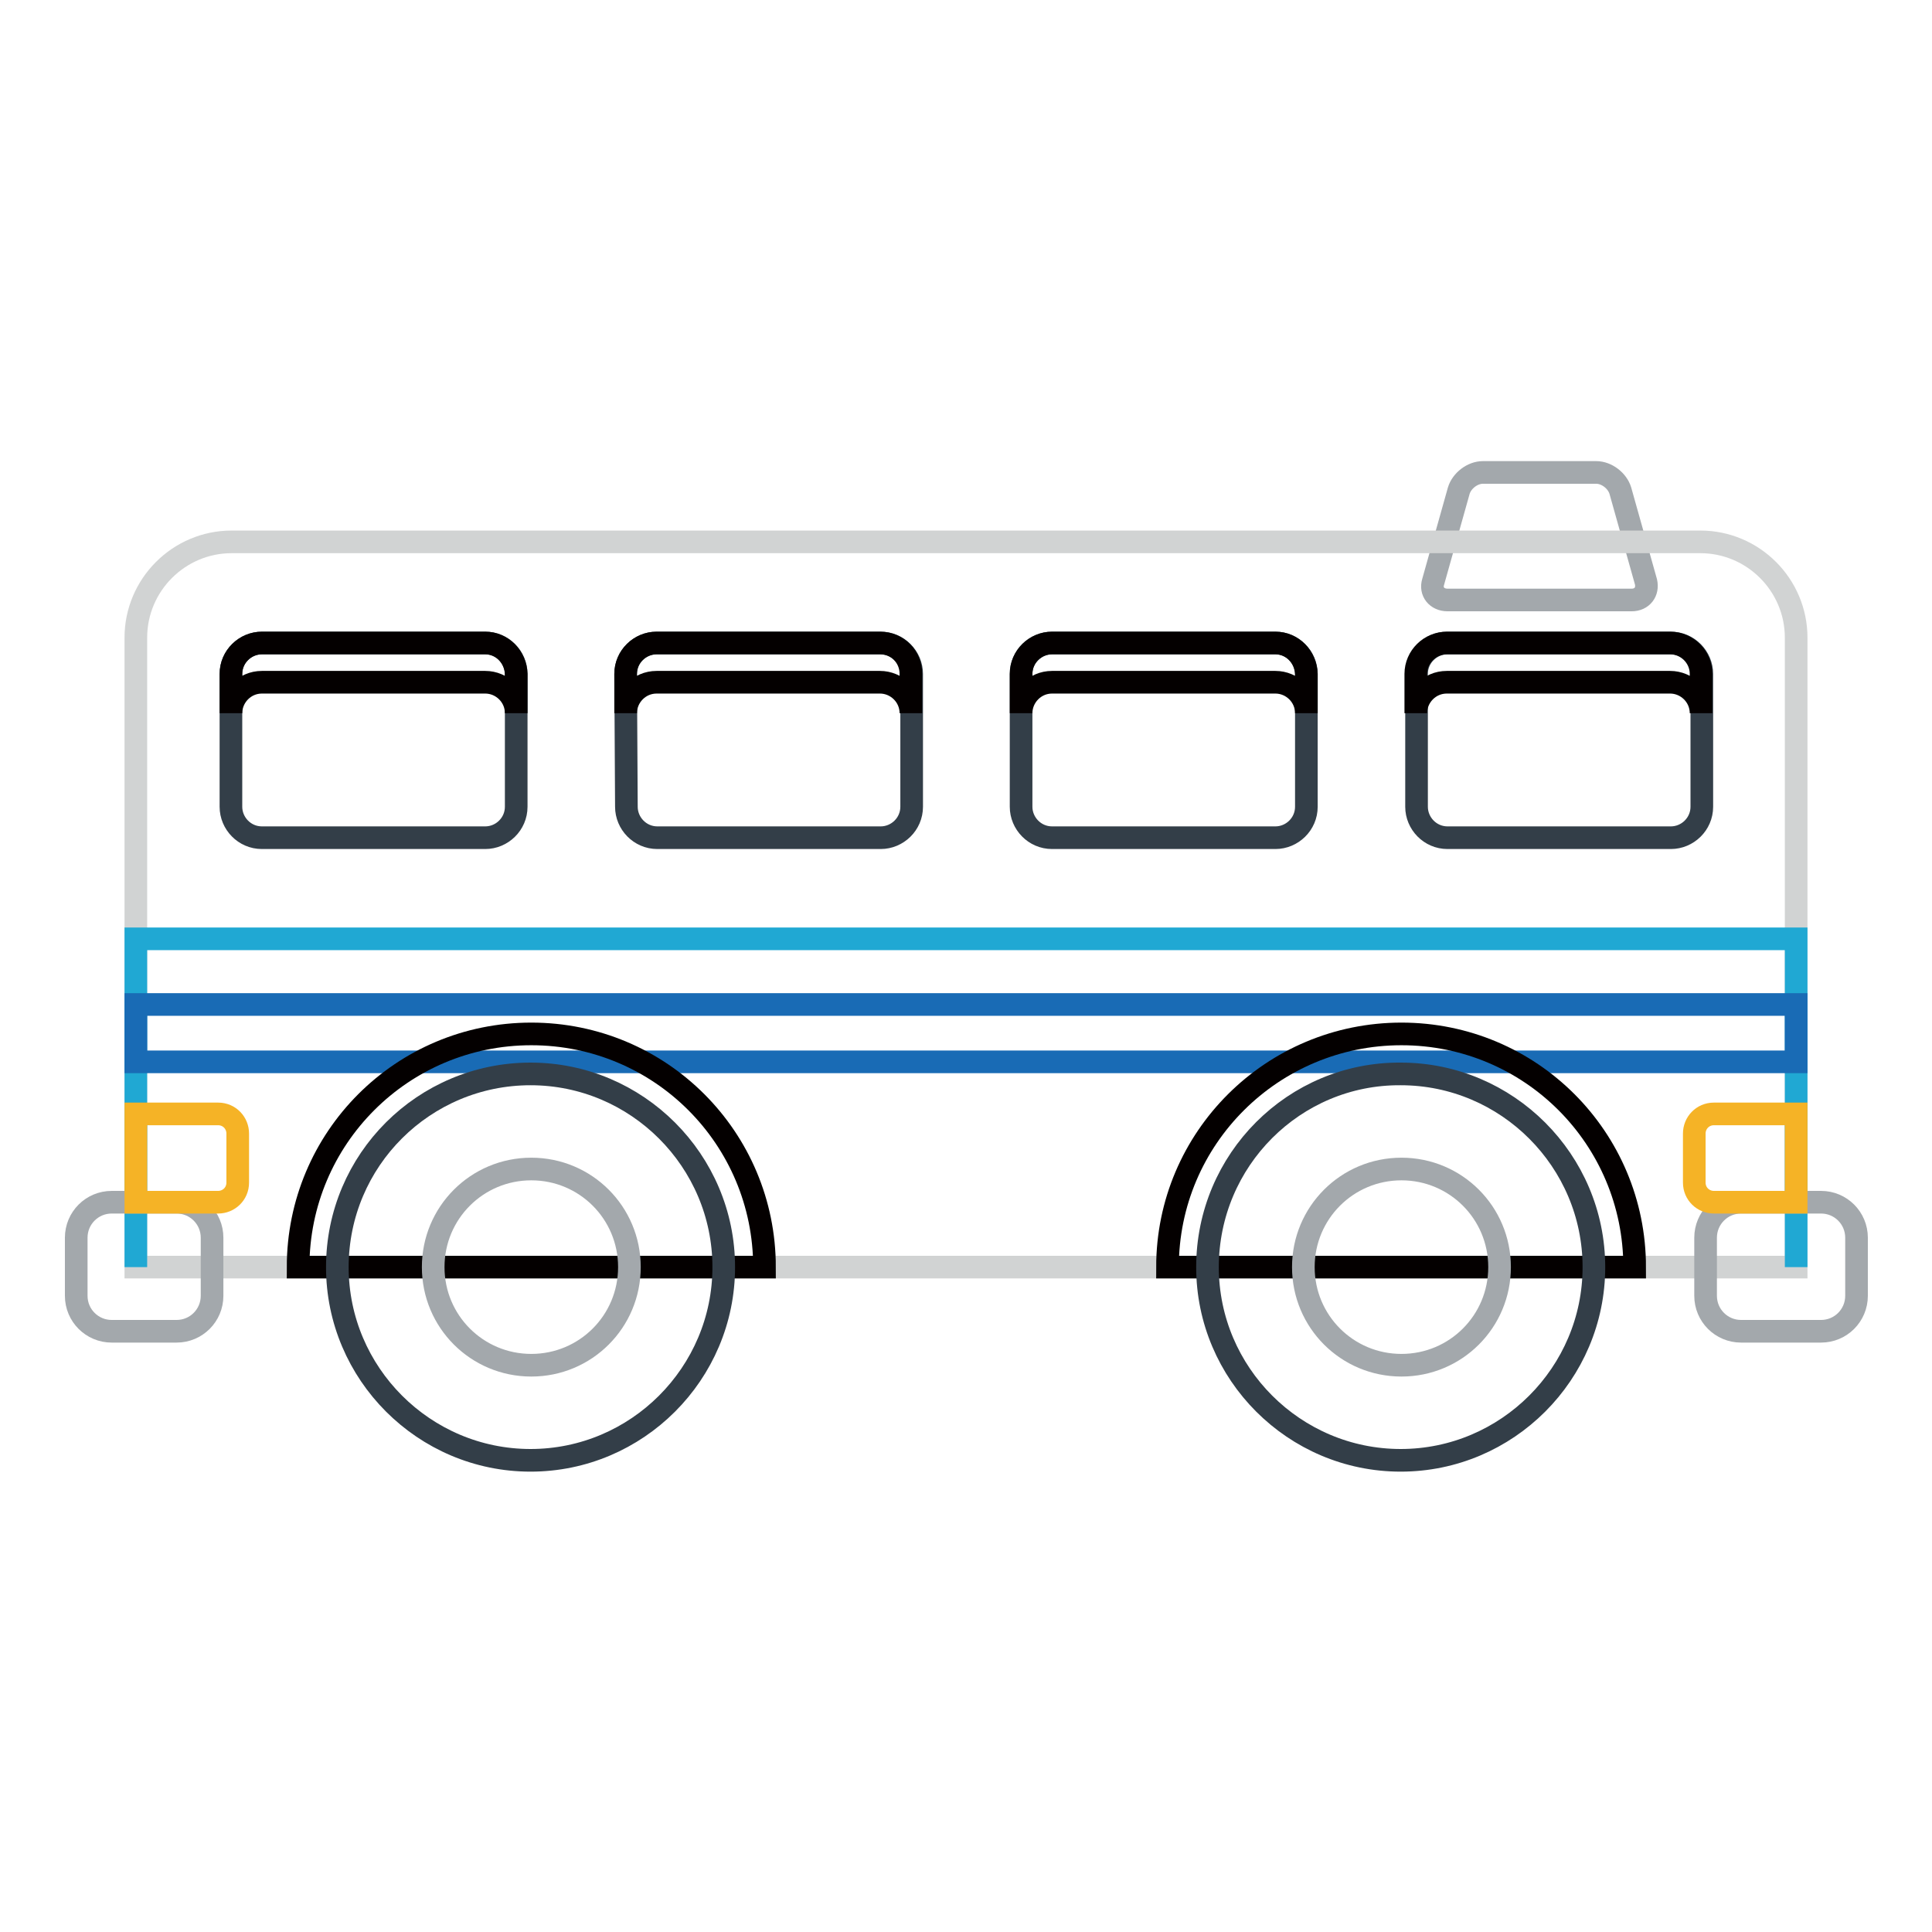 <?xml version="1.0" encoding="utf-8"?>
<!-- Svg Vector Icons : http://www.onlinewebfonts.com/icon -->
<!DOCTYPE svg PUBLIC "-//W3C//DTD SVG 1.1//EN" "http://www.w3.org/Graphics/SVG/1.1/DTD/svg11.dtd">
<svg version="1.1" xmlns="http://www.w3.org/2000/svg" xmlns:xlink="http://www.w3.org/1999/xlink" x="0px" y="0px" viewBox="0 0 256 256" enable-background="new 0 0 256 256" xml:space="preserve">
<g> <path stroke-width="3" fill-opacity="0" stroke="#a3a8ac"  d="M214.7,65c-0.4-1.3-1.8-2.4-3.2-2.4h-15c-1.4,0-2.8,1.1-3.2,2.4l-3.4,12.1c-0.4,1.3,0.5,2.4,1.9,2.4h24.4 c1.4,0,2.2-1.1,1.9-2.4L214.7,65L214.7,65z"/> <path stroke-width="3" fill-opacity="0" stroke="#d1d3d3"  d="M18,167.9V84.5c0-7,5.7-12.7,12.7-12.7h194.6c7,0,12.7,5.7,12.7,12.7v83.4H18z"/> <path stroke-width="3" fill-opacity="0" stroke="#20a8d3"  d="M238,167.9v-43.5H18v43.5"/> <path stroke-width="3" fill-opacity="0" stroke="#196bb5"  d="M18,133.1h220v7.6H18V133.1z"/> <path stroke-width="3" fill-opacity="0" stroke="#a3a8ac"  d="M246,171.7c0,2.6-2.1,4.7-4.7,4.7h-10.6c-2.6,0-4.7-2.1-4.7-4.7V164c0-2.6,2.1-4.7,4.7-4.7h10.6 c2.6,0,4.7,2.1,4.7,4.7V171.7z M28.1,171.7c0,2.6-2.1,4.7-4.7,4.7h-8.6c-2.6,0-4.7-2.1-4.7-4.7V164c0-2.6,2.1-4.7,4.7-4.7h8.6 c2.6,0,4.7,2.1,4.7,4.7L28.1,171.7z"/> <path stroke-width="3" fill-opacity="0" stroke="#040000"  d="M101.3,167.9c0-17.1-13.8-30.9-30.9-30.9c-17.1,0-30.9,13.8-30.9,30.9H101.3z"/> <path stroke-width="3" fill-opacity="0" stroke="#333e48"  d="M44.7,167.9c0,14.1,11.5,25.6,25.6,25.6c14.1,0,25.6-11.5,25.6-25.6c0,0,0,0,0,0 c0-14.1-11.5-25.6-25.6-25.6S44.7,153.7,44.7,167.9z"/> <path stroke-width="3" fill-opacity="0" stroke="#a3a8ac"  d="M57.4,167.9c0,7.2,5.8,13,13,13c7.2,0,13-5.8,13-13c0,0,0,0,0,0c0-7.2-5.8-13-13-13 C63.2,154.9,57.4,160.7,57.4,167.9z"/> <path stroke-width="3" fill-opacity="0" stroke="#040000"  d="M216.6,167.9c0-17.1-13.8-30.9-30.9-30.9s-31,13.8-31,30.9H216.6z"/> <path stroke-width="3" fill-opacity="0" stroke="#333e48"  d="M160,167.9c0,14.1,11.5,25.6,25.6,25.6c14.1,0,25.6-11.5,25.6-25.6c0-14.1-11.5-25.6-25.6-25.6 C171.5,142.2,160,153.7,160,167.9C160,167.8,160,167.9,160,167.9L160,167.9z"/> <path stroke-width="3" fill-opacity="0" stroke="#a3a8ac"  d="M172.7,167.9c0,7.2,5.8,13,13,13c7.2,0,13-5.8,13-13c0,0,0,0,0,0c0-7.2-5.8-13-13-13 C178.5,154.9,172.7,160.7,172.7,167.9C172.7,167.9,172.7,167.9,172.7,167.9z"/> <path stroke-width="3" fill-opacity="0" stroke="#333e48"  d="M187.7,106.9c0,2.2,1.8,4.1,4.1,4.1h29.6c2.2,0,4.1-1.8,4.1-4.1V89.3c0-2.2-1.8-4.1-4.1-4.1h-29.6 c-2.2,0-4.1,1.8-4.1,4.1V106.9z"/> <path stroke-width="3" fill-opacity="0" stroke="#040000"  d="M221.3,85.2h-29.6c-2.2,0-4.1,1.8-4.1,4.1v5.2c0-2.2,1.8-4.1,4.1-4.1h29.6c2.2,0,4.1,1.8,4.1,4.1v-5.2 C225.4,87,223.5,85.2,221.3,85.2z"/> <path stroke-width="3" fill-opacity="0" stroke="#333e48"  d="M135.3,106.9c0,2.2,1.8,4.1,4.1,4.1H169c2.2,0,4.1-1.8,4.1-4.1V89.3c0-2.2-1.8-4.1-4.1-4.1h-29.6 c-2.2,0-4.1,1.8-4.1,4.1V106.9z"/> <path stroke-width="3" fill-opacity="0" stroke="#040000"  d="M169,85.2h-29.6c-2.2,0-4.1,1.8-4.1,4.1v5.2c0-2.2,1.8-4.1,4.1-4.1H169c2.2,0,4.1,1.8,4.1,4.1v-5.2 C173,87,171.2,85.2,169,85.2L169,85.2z"/> <path stroke-width="3" fill-opacity="0" stroke="#333e48"  d="M83,106.9c0,2.2,1.8,4.1,4.1,4.1h29.6c2.2,0,4.1-1.8,4.1-4.1V89.3c0-2.2-1.8-4.1-4.1-4.1H87 c-2.2,0-4.1,1.8-4.1,4.1L83,106.9L83,106.9z"/> <path stroke-width="3" fill-opacity="0" stroke="#040000"  d="M116.6,85.2H87c-2.2,0-4.1,1.8-4.1,4.1v5.2c0-2.2,1.8-4.1,4.1-4.1h29.6c2.2,0,4.1,1.8,4.1,4.1v-5.2 C120.7,87,118.9,85.2,116.6,85.2z"/> <path stroke-width="3" fill-opacity="0" stroke="#333e48"  d="M30.6,106.9c0,2.2,1.8,4.1,4.1,4.1h29.6c2.2,0,4.1-1.8,4.1-4.1V89.3c0-2.2-1.8-4.1-4.1-4.1H34.7 c-2.2,0-4.1,1.8-4.1,4.1V106.9z"/> <path stroke-width="3" fill-opacity="0" stroke="#040000"  d="M64.3,85.2H34.7c-2.2,0-4.1,1.8-4.1,4.1v5.2c0-2.2,1.8-4.1,4.1-4.1h29.6c2.2,0,4.1,1.8,4.1,4.1v-5.2 C68.3,87,66.5,85.2,64.3,85.2z"/> <path stroke-width="3" fill-opacity="0" stroke="#f5b326"  d="M238,159.3h-10.9c-1.4,0-2.6-1.1-2.6-2.6v-6.5c0-1.4,1.1-2.6,2.6-2.6H238V159.3z M18,159.3h10.9 c1.4,0,2.6-1.1,2.6-2.6v-6.5c0-1.4-1.1-2.6-2.6-2.6H18V159.3z"/></g>
</svg>